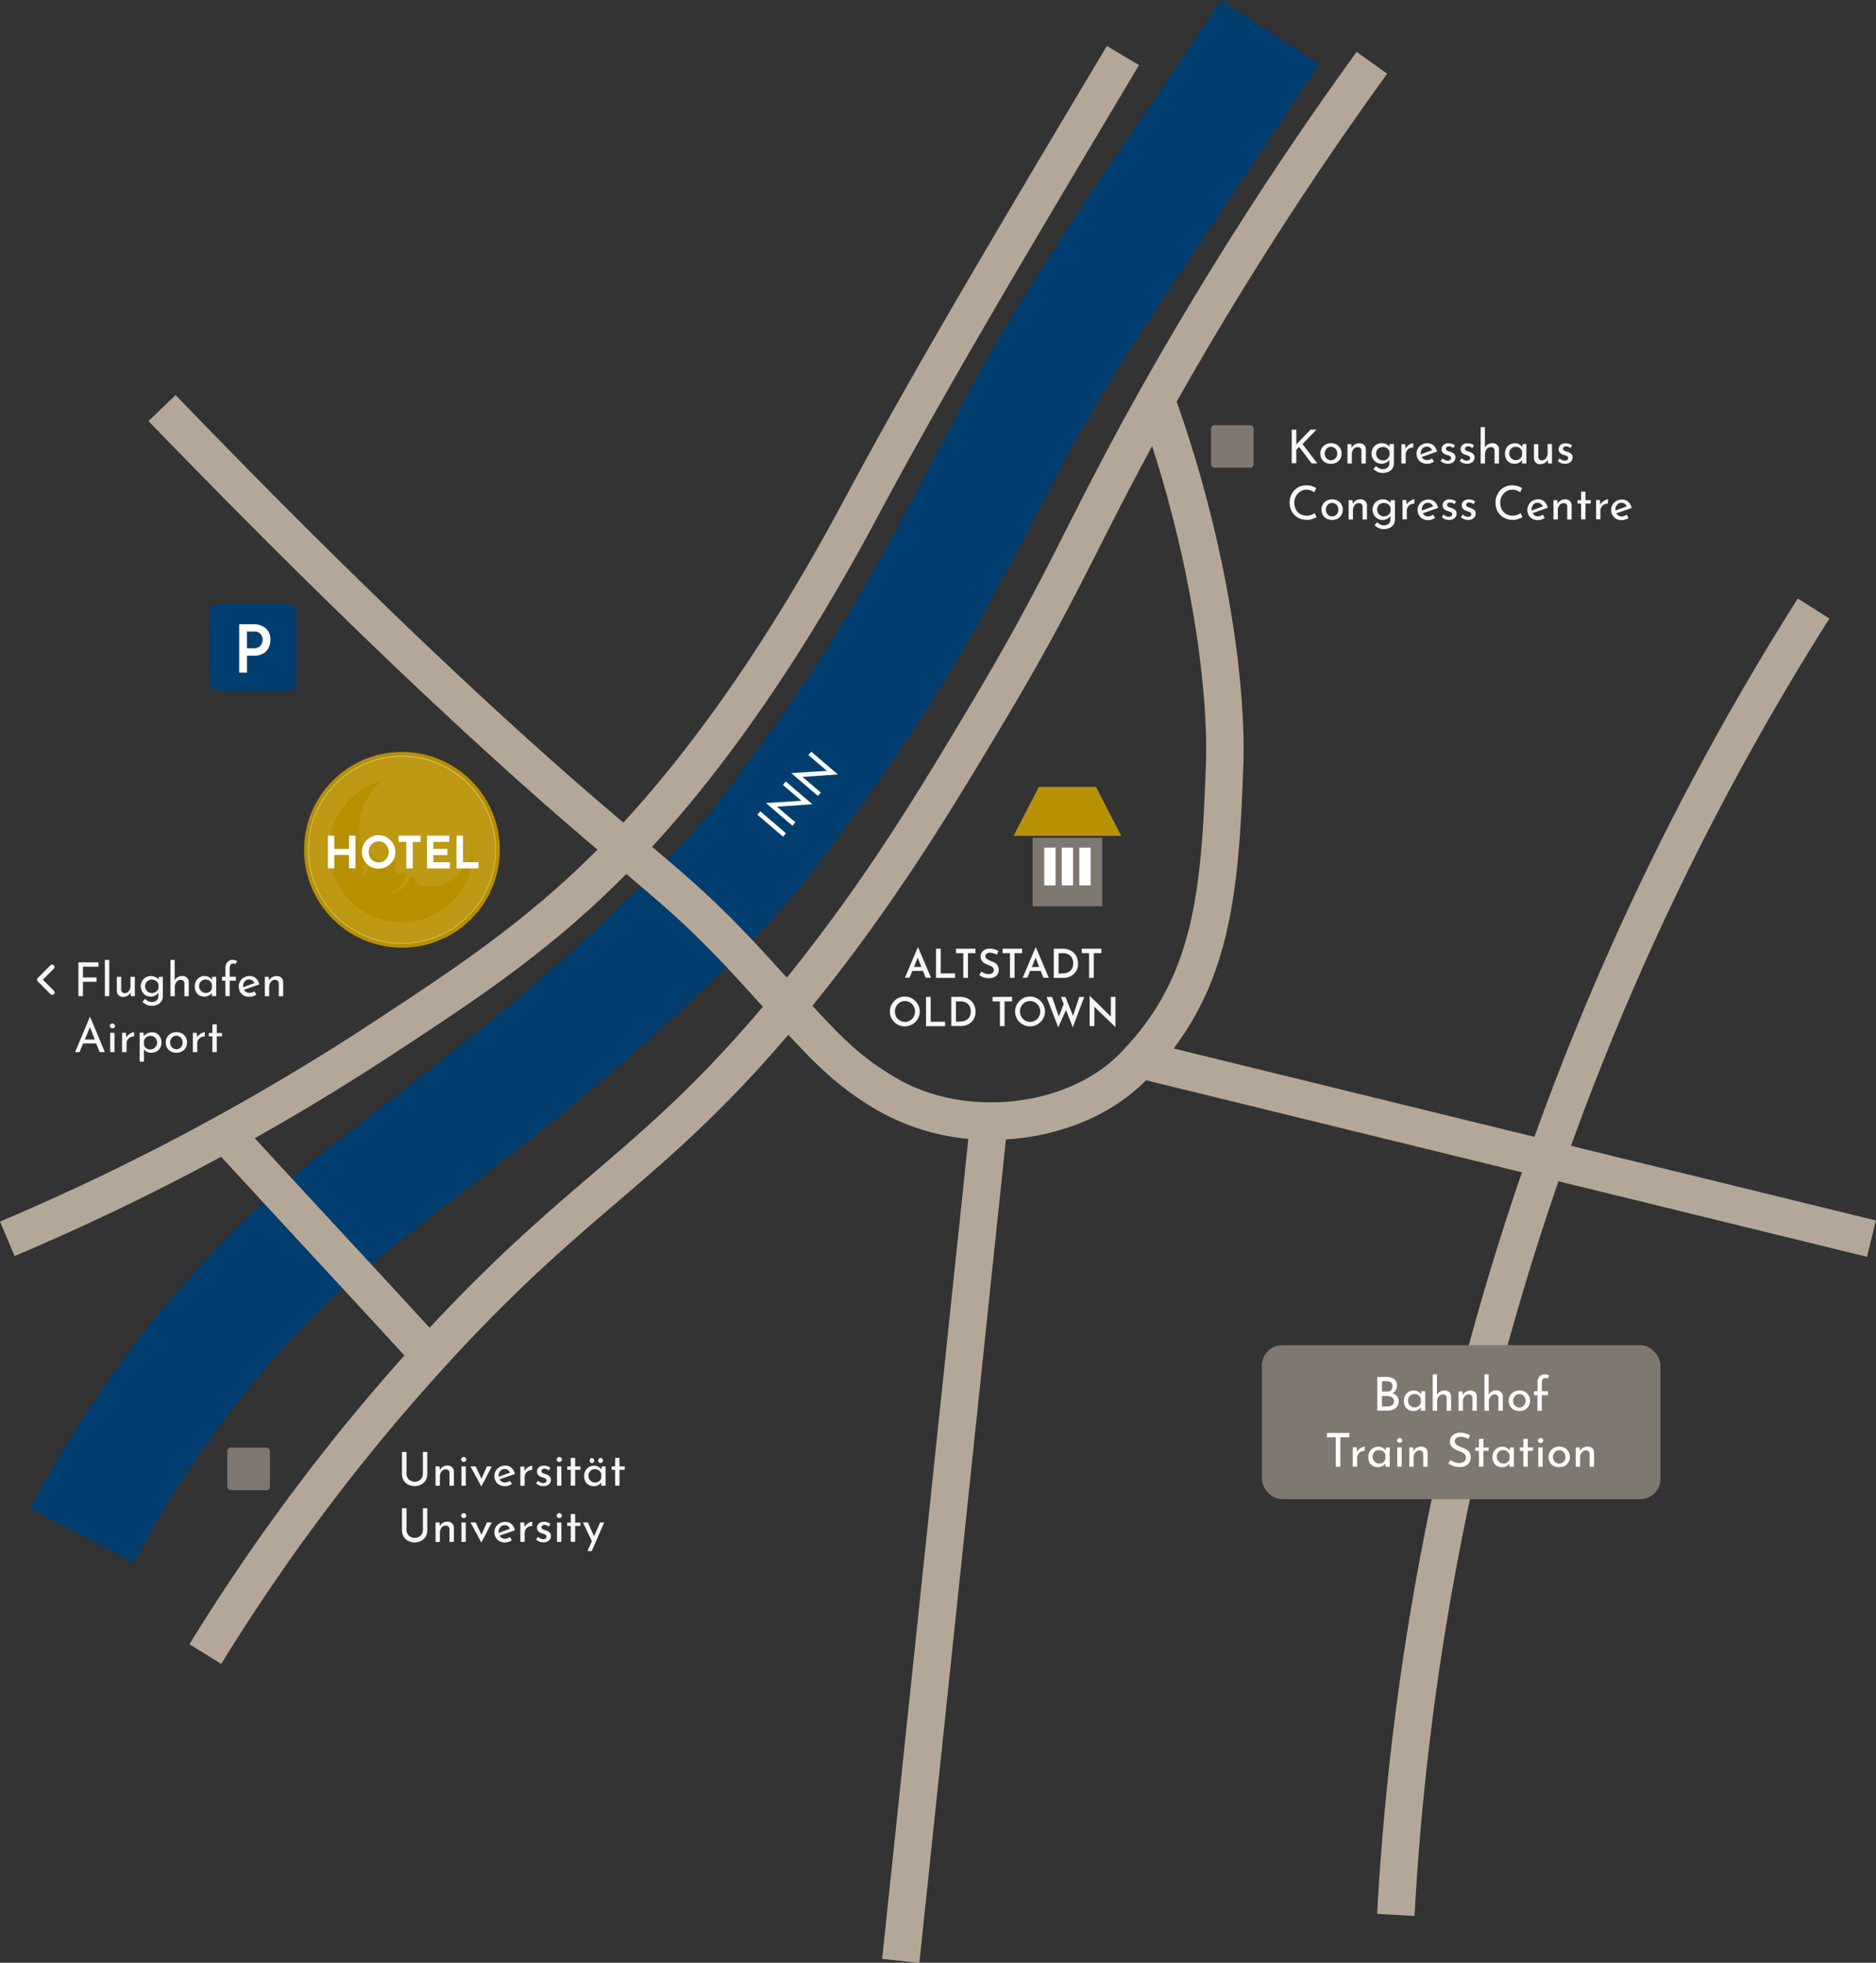 <svg xmlns="http://www.w3.org/2000/svg" viewBox="0 0 554.5 580.16"><rect x="0" y="0" width="554.5" height="580.16" fill="#333333" stroke="none"/><g id="Ebene_2" data-name="Ebene 2"><g id="Ebene_1-2" data-name="Ebene 1"><path fill="#f6f6f6" d="M15.44,294.07a.67.67,0,0,1-.5-.21l-3.79-3.78a.72.72,0,0,1,0-1l3.79-3.78a.7.7,0,0,1,1,.07.74.74,0,0,1,0,.93l-3.28,3.28,3.28,3.28a.72.72,0,0,1,0,1,.7.7,0,0,1-.49.2Z"/><circle fill="#b79000" cx="118.81" cy="251.19" r="28.93"/><path fill="#fff" opacity="0.4" isolation="isolate" d="M118.81,279a27.8,27.8,0,1,1,27.8-27.8h0A27.82,27.82,0,0,1,118.81,279Zm0-55.35a27.55,27.55,0,1,0,27.55,27.55h0a27.59,27.59,0,0,0-27.55-27.55Z"/><g opacity="0.08"><path fill="#fff" d="M107.77,255.35c-.64.88-.83,6,.23,3.1,1.14-3.17,1.73-2.77,1.73-2.77C108.94,254.54,108.12,254.87,107.77,255.35Z"/><path fill="#fff" d="M97,234a27.7,27.7,0,1,0,38.89-4.76h0A27.7,27.7,0,0,0,97,234h0Zm13,18.41c.81.52.87,1.22,1.13,1.5.86.17,3.64.43,5.09.59s.3,2.63.3,2.63,1,1.75,2.14.9a.84.84,0,0,1,1,.07c.34.27.26.68.1,1.12-.86,2.05-1.61,2.88-4.08,4.71,0,0,3.16.14,5.17-3.85.28-.56.5-.8.73-.84a1,1,0,0,1,.94.6,3.45,3.45,0,0,1,.26.9.79.79,0,0,0,.51.54c6.61,2,10.24-.15,14.83-6a17.26,17.26,0,0,0,1.86-2.93v.05c0,.36-.07.74-.1,1.12a21.34,21.34,0,1,1-26.82-22.86,17.91,17.91,0,0,0-2.82,2.82c-5.14,6.58-5.71,15.47-.24,19Z"/></g><path fill="#fff" d="M105.05,256.66h-1.91v-3.94H98.81v3.94H96.9V247h1.91v3.91h4.33V247h1.91Z"/><path fill="#fff" d="M107.63,249.36a5,5,0,0,1,1.8-1.82,4.86,4.86,0,0,1,4.94,0,5.17,5.17,0,0,1,1.81,1.82,4.83,4.83,0,0,1,0,4.95,5.12,5.12,0,0,1-1.81,1.8,4.94,4.94,0,0,1-6.75-6.75Zm1.71,4a3,3,0,0,0,1.09,1.13,2.85,2.85,0,0,0,1.54.41,2.67,2.67,0,0,0,1.48-.41,2.93,2.93,0,0,0,1.06-1.12,3.36,3.36,0,0,0,0-3.14,3.05,3.05,0,0,0-1.07-1.13,3,3,0,0,0-3,0,3.05,3.05,0,0,0-1.07,1.13,3.23,3.23,0,0,0-.4,1.58,3.12,3.12,0,0,0,.41,1.55Z"/><path fill="#fff" d="M124.32,247v1.84H122v7.85h-1.91v-7.85h-2.26V247Z"/><path fill="#fff" d="M132.78,247v1.84h-4.7v2.07h4.16v1.84h-4.16v2.1H133v1.85h-6.8V247Z"/><path fill="#fff" d="M136.85,247v7.85h4.56v1.85h-6.47V247Z"/><path fill="#003e6f" d="M39.63,461.91,8.93,446a333.13,333.13,0,0,1,51.2-73c16.15-17.44,25.38-24.63,52.78-46,6.46-5,14-10.9,22.94-17.92,44.49-35,71.72-65.81,75.24-70.44C245.81,193,257.53,171.2,283,122c21.77-42.06,54.06-85.6,77.83-122l28.94,18.92c-40.43,61.84-60.46,88.77-76.07,118.93-25.8,49.85-38.73,73.9-75.11,121.72-5.09,6.69-33.8,39.29-81.4,76.69-9,7.07-16.56,13-23.06,18C107,375.4,99.74,381.08,85.51,396.46A298.29,298.29,0,0,0,39.63,461.91Z"/><path fill="#b5a797" d="M4.31,371.26,0,361.07A690.94,690.94,0,0,0,109,303c26.63-17.45,49.62-32.52,73.23-57.69,23.25-24.78,45.78-57.44,67-97.06C267.48,114.15,288,79.15,327.17,13.58l9.5,5.67C297.61,84.66,277.13,119.57,259,153.48c-21.64,40.48-44.74,73.92-68.65,99.41-24.51,26.14-48,41.54-75.23,59.37A702,702,0,0,1,4.31,371.26Z"/><path fill="#b5a797" d="M65.39,491.83,56,486a598.08,598.08,0,0,1,68.44-90.78c20.73-22.55,36.11-35.73,51-48.48,17.3-14.82,33.64-28.82,55.85-56.18,24.38-30,40.42-56.88,55.93-82.86,13.22-22.14,20.43-36.34,28.05-51.38,6-11.86,12.22-24.12,21.84-41.28A1034.47,1034.47,0,0,1,401,15.32l9,6.48a1023.73,1023.73,0,0,0-63.19,98.68c-9.5,17-15.66,29.11-21.62,40.87-7.72,15.21-15,29.59-28.42,52.05-15,25.09-32,53.52-56.84,84.16C217,325.7,200.3,340,182.61,355.17c-14.63,12.54-29.76,25.5-50,47.57A587.16,587.16,0,0,0,65.39,491.83Z"/><path fill="#b5a797" d="M293,336.92a66.71,66.71,0,0,1-33.81-8.82c-13-7.68-19.56-14.93-32.66-29.39-2.74-3-5.79-6.39-9.28-10.17-12.92-14-20.72-20.6-33.63-31.47-6.5-5.48-14.6-12.3-25.2-21.66-33-29.19-71.58-66.51-114.52-110.94l8-7.69C94.56,161,132.88,198.12,165.7,227.12c10.5,9.27,18.55,16,25,21.48,12.79,10.77,21.24,17.89,34.64,32.45,3.5,3.81,6.58,7.19,9.33,10.23,13.13,14.48,18.57,20.47,30.1,27.29,20.23,12,50.48,8.77,66.06-7,21.9-22.13,24.29-47.22,25.61-85.92.73-21-4-61-19.57-104.6l10.42-3.74c16.13,45,21,86.7,20.21,108.72-1.38,40.18-4.13,68.39-28.81,93.33C327.33,330.86,310.18,336.92,293,336.92Z"/><path fill="#b5a797" d="M121.12,402.37c-9-9.84-19.09-20.73-28.82-31.26s-19.9-21.51-29-31.41l8.16-7.47c9,9.88,19.15,20.81,28.92,31.38s19.82,21.43,28.85,31.3Z"/><rect fill="#b5a797" x="156.01" y="451.64" width="246.17" height="11.06" transform="translate(-204.73 686.97) rotate(-84)"/><path fill="#b5a797" d="M418.1,566.32l-11.05-.61a808.63,808.63,0,0,1,124.33-388.8l9.35,5.92A797.39,797.39,0,0,0,418.1,566.32Z"/><rect fill="#b5a797" x="439.98" y="228.94" width="11.06" height="221.7" transform="translate(9.48 691.66) rotate(-76.24)"/><path fill="#f6f6f6" d="M272.81,287h-3.15l-.83,2h-1.36l3.82-9h.08l3.82,9H273.6Zm-.47-1.19-1.08-2.72-1.11,2.72Z"/><path fill="#f6f6f6" d="M278.05,280.42v7.3h4.25v1.33h-5.64v-8.63Z"/><path fill="#f6f6f6" d="M288.34,280.42v1.33h-2.23v7.3h-1.38v-7.3h-2.17v-1.33Z"/><path fill="#f6f6f6" d="M292.64,281.6a1.65,1.65,0,0,0-1,.28.9.9,0,0,0-.37.78,1,1,0,0,0,.46.82,6.36,6.36,0,0,0,1.31.64,5.28,5.28,0,0,1,1.1.52,2.27,2.27,0,0,1,.75.79,2.6,2.6,0,0,1,0,2.5,2.46,2.46,0,0,1-1,.89,3.42,3.42,0,0,1-1.54.33,5.05,5.05,0,0,1-1.54-.24,4.73,4.73,0,0,1-1.35-.67l.61-1.08a4.15,4.15,0,0,0,1,.55,3.23,3.23,0,0,0,1.11.22,1.94,1.94,0,0,0,1.1-.3,1.11,1.11,0,0,0,.07-1.76,3.85,3.85,0,0,0-1.11-.6,9.44,9.44,0,0,1-1.22-.54,2.59,2.59,0,0,1-.83-.75,2,2,0,0,1-.35-1.2,2.16,2.16,0,0,1,.72-1.7,2.88,2.88,0,0,1,1.89-.69,5.12,5.12,0,0,1,1.5.2,5,5,0,0,1,1.2.55l-.52,1.05A4.47,4.47,0,0,0,292.64,281.6Z"/><path fill="#f6f6f6" d="M302.11,280.42v1.33h-2.23v7.3h-1.37v-7.3h-2.17v-1.33Z"/><path fill="#f6f6f6" d="M307.62,287h-3.14l-.83,2h-1.37l3.82-9h.08l3.82,9h-1.59Zm-.46-1.19-1.08-2.72L305,285.84Z"/><path fill="#f6f6f6" d="M311.47,280.42h2.46a5.23,5.23,0,0,1,2.68.64,3.91,3.91,0,0,1,1.55,1.65,5,5,0,0,1,.49,2.15,4.19,4.19,0,0,1-.59,2.21,4.11,4.11,0,0,1-1.57,1.47,4.6,4.6,0,0,1-2.15.51h-2.87Zm2.62,7.3a3.67,3.67,0,0,0,1.63-.34,2.52,2.52,0,0,0,1.1-1,3.51,3.51,0,0,0,0-3.3,2.72,2.72,0,0,0-1.1-1,3.17,3.17,0,0,0-1.38-.32h-1.45v6Z"/><path fill="#f6f6f6" d="M325.52,280.42v1.33h-2.23v7.3h-1.37v-7.3h-2.17v-1.33Z"/><path fill="#f6f6f6" d="M263.63,296.78a4.52,4.52,0,0,1,1.6-1.62,4.35,4.35,0,0,1,4.41,0,4.6,4.6,0,0,1,1.62,1.63,4.31,4.31,0,0,1,0,4.4,4.52,4.52,0,0,1-1.62,1.6,4.42,4.42,0,0,1-4.42,0,4.36,4.36,0,0,1-1.6-1.59,4.42,4.42,0,0,1,0-4.42Zm1.23,3.74a3,3,0,0,0,1.1,1.12,2.93,2.93,0,0,0,1.53.41,2.81,2.81,0,0,0,1.49-.41,2.92,2.92,0,0,0,1.07-1.11,3.22,3.22,0,0,0,0-3.1A3.11,3.11,0,0,0,269,296.3a3,3,0,0,0-3,0,3,3,0,0,0-1.08,1.13,3.11,3.11,0,0,0-.4,1.55,3,3,0,0,0,.4,1.54Z"/><path fill="#f6f6f6" d="M275.09,294.65V302h4.26v1.33h-5.64v-8.63Z"/><path fill="#f6f6f6" d="M281.18,294.65h2.45a5.24,5.24,0,0,1,2.69.64,4,4,0,0,1,1.55,1.65,5,5,0,0,1,.48,2.15,4.12,4.12,0,0,1-.59,2.21,4,4,0,0,1-1.57,1.47,4.57,4.57,0,0,1-2.15.51h-2.86Zm2.62,7.3a3.67,3.67,0,0,0,1.63-.34,2.58,2.58,0,0,0,1.1-1,3.51,3.51,0,0,0,0-3.3,2.59,2.59,0,0,0-1.1-1A3.14,3.14,0,0,0,284,296h-1.45v6Z"/><path fill="#f6f6f6" d="M299.15,294.65V296h-2.23v7.3h-1.37V296h-2.17v-1.33Z"/><path fill="#f6f6f6" d="M300.64,296.78a4.54,4.54,0,0,1,1.61-1.62,4.33,4.33,0,0,1,4.4,0,4.6,4.6,0,0,1,1.62,1.63,4.31,4.31,0,0,1,0,4.4,4.52,4.52,0,0,1-1.62,1.6,4.4,4.4,0,0,1-4.41,0,4.31,4.31,0,0,1-1.61-1.59,4.42,4.42,0,0,1,0-4.42Zm1.23,3.74a3.11,3.11,0,0,0,1.1,1.12,2.93,2.93,0,0,0,1.53.41,2.81,2.81,0,0,0,1.49-.41,2.92,2.92,0,0,0,1.07-1.11,3.14,3.14,0,0,0-1.1-4.23,3,3,0,0,0-3,0,3,3,0,0,0-1.08,1.13,3.22,3.22,0,0,0-.4,1.55,3.09,3.09,0,0,0,.41,1.54Z"/><path fill="#f6f6f6" d="M317.08,303.66l-2-5.14-2.29,5.17-3.45-9h1.62l2,5.76,1.44-3.67-.83-2.09h1.36l2.22,5.6,1.85-5.6h1.48Z"/><path fill="#f6f6f6" d="M329.7,294.65v8.94h0l-6.23-6,0,5.72h-1.4v-8.92h.07l6.2,6.1,0-5.81Z"/><path fill="#f6f6f6" d="M29.11,284.45v1.29H24.52v3.18h4v1.29h-4v4.24H23.18v-10Z"/><path fill="#f6f6f6" d="M32.29,283.73v10.72H31V283.73Z"/><path fill="#f6f6f6" d="M39.86,288.72v5.73H38.69l-.08-1.09a2.35,2.35,0,0,1-.9.95,2.58,2.58,0,0,1-1.35.36,1.78,1.78,0,0,1-1.3-.48,1.7,1.7,0,0,1-.53-1.23v-4.24h1.29v3.78a1.22,1.22,0,0,0,.28.77,1.07,1.07,0,0,0,.77.3,1.47,1.47,0,0,0,.86-.28,2,2,0,0,0,.61-.79,2.44,2.44,0,0,0,.23-1.1v-2.67Z"/><path fill="#f6f6f6" d="M48.14,288.72v5.77a2.58,2.58,0,0,1-.4,1.43,2.82,2.82,0,0,1-1.14,1,3.87,3.87,0,0,1-1.74.38,3.71,3.71,0,0,1-1.5-.29,5.12,5.12,0,0,1-1.26-.86l.76-.89a3.7,3.7,0,0,0,.94.68,2.32,2.32,0,0,0,1,.22,2.11,2.11,0,0,0,1.47-.45,1.59,1.59,0,0,0,.53-1.23l0-1.08a2.29,2.29,0,0,1-.94.86,2.91,2.91,0,0,1-1.42.33,2.85,2.85,0,0,1-1.45-.4A3.08,3.08,0,0,1,42,293.1,3.21,3.21,0,0,1,42,290a2.91,2.91,0,0,1,1.1-1.1,3,3,0,0,1,1.48-.4,3.27,3.27,0,0,1,1.35.29,2.2,2.2,0,0,1,.93.75l.1-.8Zm-2,4.4a1.78,1.78,0,0,0,.7-1.05v-1.13a1.84,1.84,0,0,0-.73-1,2.11,2.11,0,0,0-1.24-.38,1.89,1.89,0,0,0-1.41.55,1.87,1.87,0,0,0-.57,1.41,2,2,0,0,0,1,1.74,2,2,0,0,0,1,.27,2.07,2.07,0,0,0,1.27-.41Z"/><path fill="#f6f6f6" d="M55.26,289a1.64,1.64,0,0,1,.54,1.24v4.23H54.5v-3.79a1.13,1.13,0,0,0-.29-.76,1.08,1.08,0,0,0-.79-.29,1.55,1.55,0,0,0-.9.28,1.8,1.8,0,0,0-.62.77,2.51,2.51,0,0,0-.23,1.11v2.68H50.38V283.73h1.26v6a2.37,2.37,0,0,1,.92-.91,2.65,2.65,0,0,1,1.38-.35A1.94,1.94,0,0,1,55.26,289Z"/><path fill="#f6f6f6" d="M63.91,288.72v5.73H62.62v-.94a2.91,2.91,0,0,1-.89.74,2.51,2.51,0,0,1-1.31.34,3,3,0,0,1-1.47-.36,2.55,2.55,0,0,1-1-1,3.63,3.63,0,0,1,0-3.26A2.78,2.78,0,0,1,59,288.87a2.88,2.88,0,0,1,1.49-.38,2.47,2.47,0,0,1,1.27.32,2.56,2.56,0,0,1,.87.83l.1-.92ZM62,293.12a1.77,1.77,0,0,0,.64-1.07v-1.13a1.79,1.79,0,0,0-.69-1,2,2,0,0,0-1.2-.38,1.88,1.88,0,0,0-.95.25,1.79,1.79,0,0,0-.69.7,2.11,2.11,0,0,0-.26,1,2,2,0,0,0,1,1.74,1.84,1.84,0,0,0,1,.27,2,2,0,0,0,1.21-.39Z"/><path fill="#f6f6f6" d="M66.62,289.87h-1v-1.16h1V286.3a2.92,2.92,0,0,1,.57-1.91,2.06,2.06,0,0,1,1.66-.66,2.37,2.37,0,0,1,.65.09,2,2,0,0,1,.61.26l-.56.94a.7.7,0,0,0-.58-.22.94.94,0,0,0-.8.35,2,2,0,0,0-.27,1.17v2.39h1.84v1.16H67.9v4.58H66.62Z"/><path fill="#f6f6f6" d="M75.16,293l.6,1a4.32,4.32,0,0,1-1,.48,3.48,3.48,0,0,1-2.7-.23,2.72,2.72,0,0,1-1.1-1.08,3.18,3.18,0,0,1-.39-1.57A2.91,2.91,0,0,1,71,290a3,3,0,0,1,1.15-1.1,3.31,3.31,0,0,1,1.6-.41,2.78,2.78,0,0,1,1.88.66,3.32,3.32,0,0,1,1,1.83l-4.53,1.59a1.8,1.8,0,0,0,.67.67,1.88,1.88,0,0,0,1,.24A2.24,2.24,0,0,0,75.16,293Zm-2.79-2.91a2,2,0,0,0-.51,1.41c0,.1,0,.21,0,.32l3.33-1.24a2,2,0,0,0-.58-.76,1.55,1.55,0,0,0-1-.29,1.7,1.7,0,0,0-1.3.56Z"/><path fill="#f6f6f6" d="M83.16,289a1.67,1.67,0,0,1,.54,1.24v4.23H82.4v-3.79a1.23,1.23,0,0,0-.29-.76,1.11,1.11,0,0,0-.79-.29,1.54,1.54,0,0,0-1.26.61,2.35,2.35,0,0,0-.5,1.55v2.68H78.27v-5.73h1.16l.08,1.11a2.29,2.29,0,0,1,.92-1,2.72,2.72,0,0,1,1.4-.35A1.92,1.92,0,0,1,83.16,289Z"/><path fill="#f6f6f6" d="M28.42,308.42H24.58L23.51,311H22.18l4.37-10.41h.09L31,311H29.46ZM28,307.26l-1.42-3.66-1.48,3.66Z"/><path fill="#f6f6f6" d="M32.69,302.75a.78.78,0,0,1,.54-.21.74.74,0,0,1,.53.21.68.68,0,0,1,.06,1l-.06,0a.74.74,0,0,1-.53.21.78.78,0,0,1-.54-.21.68.68,0,0,1-.07-.95Zm1.15,2.57V311H32.56v-5.72Z"/><path fill="#f6f6f6" d="M38,305.85a3.11,3.11,0,0,1,.86-.56,2.41,2.41,0,0,1,.8-.2l-.06,1.28a2.07,2.07,0,0,0-1.12.25,2,2,0,0,0-.79.77,2,2,0,0,0-.28,1v2.62H36.08v-5.73h1.15l.1,1.36A2.44,2.44,0,0,1,38,305.85Z"/><path fill="#f6f6f6" d="M46.36,305.47a2.82,2.82,0,0,1,1,1.09,3.34,3.34,0,0,1,.37,1.61,3,3,0,0,1-.4,1.58,2.74,2.74,0,0,1-1.1,1.06,3.23,3.23,0,0,1-1.58.38,2.73,2.73,0,0,1-1.19-.27,2.5,2.5,0,0,1-.91-.73v3.61H41.28v-8.57H42.4l.11,1a3.62,3.62,0,0,1,1.06-.8,2.94,2.94,0,0,1,1.34-.29A2.85,2.85,0,0,1,46.36,305.47Zm-.94,4.42a1.94,1.94,0,0,0,.74-.71,1.84,1.84,0,0,0,.28-1,2,2,0,0,0-.26-1,1.8,1.8,0,0,0-.7-.72,1.84,1.84,0,0,0-1-.26,2,2,0,0,0-1.25.4,1.91,1.91,0,0,0-.68,1.1v1a1.69,1.69,0,0,0,.62,1.09,1.89,1.89,0,0,0,1.23.42,2,2,0,0,0,1-.26Z"/><path fill="#f6f6f6" d="M49.39,306.58a2.94,2.94,0,0,1,1.14-1.1,3.52,3.52,0,0,1,3.26,0,2.93,2.93,0,0,1,1.11,1.1,3.07,3.07,0,0,1,.39,1.54,3.12,3.12,0,0,1-.39,1.56,2.82,2.82,0,0,1-1.12,1.1,3.35,3.35,0,0,1-1.64.4,3.39,3.39,0,0,1-1.62-.38,2.84,2.84,0,0,1-1.13-1.07,3.3,3.3,0,0,1,0-3.15Zm1.14,2.56a1.9,1.9,0,0,0,.66.72,1.83,1.83,0,0,0,2.26-.3,2.06,2.06,0,0,0,.53-1.42,2,2,0,0,0-.53-1.41,1.8,1.8,0,0,0-2.27-.31,1.9,1.9,0,0,0-.65.73,2.12,2.12,0,0,0,0,2Z"/><path fill="#f6f6f6" d="M58.89,305.85a3.32,3.32,0,0,1,.87-.56,2.41,2.41,0,0,1,.8-.2l-.06,1.28a2.07,2.07,0,0,0-1.12.25,2,2,0,0,0-.79.77,2,2,0,0,0-.29,1v2.62H57v-5.73h1.15l.1,1.36A2.41,2.41,0,0,1,58.89,305.85Z"/><path fill="#f6f6f6" d="M64.07,302.8v2.53h1.56v1H64.07V311h-1.3v-4.68H61.72v-1h1.05V302.8Z"/><path fill="#f6f6f6" d="M120.47,436.82a2.34,2.34,0,0,0,.87.84,2.4,2.4,0,0,0,1.21.32,2.74,2.74,0,0,0,1.25-.3,2.32,2.32,0,0,0,.88-.85,2.29,2.29,0,0,0,.31-1.2v-6.46h1.32v6.5a3.57,3.57,0,0,1-.5,1.89,3.46,3.46,0,0,1-1.36,1.27,4.24,4.24,0,0,1-3.8,0,3.3,3.3,0,0,1-1.35-1.27,3.65,3.65,0,0,1-.49-1.89v-6.5h1.35v6.46A2.25,2.25,0,0,0,120.47,436.82Z"/><path fill="#f6f6f6" d="M133.62,433.69a1.64,1.64,0,0,1,.54,1.24v4.23h-1.3v-3.79a1.13,1.13,0,0,0-.29-.76,1.09,1.09,0,0,0-.79-.29,1.56,1.56,0,0,0-1.26.61,2.4,2.4,0,0,0-.5,1.55v2.68h-1.28v-5.73h1.17l.08,1.11a2.25,2.25,0,0,1,.91-1,2.86,2.86,0,0,1,1.4-.36A1.92,1.92,0,0,1,133.62,433.69Z"/><path fill="#f6f6f6" d="M136.53,430.87a.76.76,0,0,1,.54-.21.77.77,0,0,1,.53.21.69.69,0,0,1,.05,1l-.05.05a.82.82,0,0,1-.53.21.81.81,0,0,1-.54-.21.67.67,0,0,1-.08-.95Zm1.14,2.57v5.72h-1.28v-5.72Z"/><path fill="#f6f6f6" d="M145.36,433.44l-3.05,5.89h-.07l-3.18-5.89h1.53l1.73,3.65,1.6-3.65Z"/><path fill="#f6f6f6" d="M150.69,437.7l.6.95a3.78,3.78,0,0,1-1,.48,3.27,3.27,0,0,1-1,.17,3.34,3.34,0,0,1-1.67-.39,2.75,2.75,0,0,1-1.1-1.09,3.14,3.14,0,0,1-.39-1.56,3,3,0,0,1,.42-1.54,3,3,0,0,1,1.16-1.11,3.31,3.31,0,0,1,1.6-.41,2.79,2.79,0,0,1,1.88.66,3.4,3.4,0,0,1,1,1.83l-4.54,1.59a1.8,1.8,0,0,0,.67.67,1.83,1.83,0,0,0,1,.24A2.36,2.36,0,0,0,150.69,437.7Zm-2.8-2.92a2,2,0,0,0-.51,1.41c0,.11,0,.21,0,.32l3.34-1.23a1.91,1.91,0,0,0-.59-.76,1.53,1.53,0,0,0-.95-.29,1.7,1.7,0,0,0-1.3.55Z"/><path fill="#f6f6f6" d="M155.67,434a3.29,3.29,0,0,1,.87-.55,2.7,2.7,0,0,1,.8-.21l-.06,1.29a2.13,2.13,0,0,0-1.13.25,2.07,2.07,0,0,0-1.07,1.81v2.61H153.8v-5.72h1.14l.1,1.35A2.81,2.81,0,0,1,155.67,434Z"/><path fill="#f6f6f6" d="M159.41,439.07a2.38,2.38,0,0,1-.94-.65l.56-.75a2.61,2.61,0,0,0,.72.51,1.66,1.66,0,0,0,.75.18,1.39,1.39,0,0,0,.75-.18.59.59,0,0,0,.29-.55.65.65,0,0,0-.18-.47,1,1,0,0,0-.4-.26l-.77-.25c-1-.32-1.47-.87-1.47-1.67a1.66,1.66,0,0,1,.53-1.24,2.09,2.09,0,0,1,1.49-.51,4,4,0,0,1,1.08.15,2.68,2.68,0,0,1,.87.49l-.51.79a1.51,1.51,0,0,0-.56-.38,2.06,2.06,0,0,0-.64-.15,1.14,1.14,0,0,0-.67.19.61.61,0,0,0-.18.84l.08.1a1.07,1.07,0,0,0,.38.24l.75.26a2.83,2.83,0,0,1,1.1.61,1.33,1.33,0,0,1,.4,1,1.81,1.81,0,0,1-.58,1.37,2.35,2.35,0,0,1-1.65.54A3.27,3.27,0,0,1,159.41,439.07Z"/><path fill="#f6f6f6" d="M164.78,430.87a.78.78,0,0,1,.54-.21.76.76,0,0,1,.53.21.69.69,0,0,1,.05,1l-.05.05a.79.79,0,0,1-1.07,0,.67.67,0,0,1-.07-.95Zm1.15,2.57v5.72h-1.29v-5.72Z"/><path fill="#f6f6f6" d="M170,430.92v2.53h1.57v1H170v4.69h-1.3v-4.69h-1.05v-1h1.05v-2.53Z"/><path fill="#f6f6f6" d="M179,433.44v5.72h-1.28v-.94a2.86,2.86,0,0,1-.89.74,2.51,2.51,0,0,1-1.31.34,3,3,0,0,1-1.48-.35,2.55,2.55,0,0,1-1-1,3.61,3.61,0,0,1,0-3.25,2.71,2.71,0,0,1,1.07-1.08,2.84,2.84,0,0,1,1.48-.38,2.31,2.31,0,0,1,1.28.32,2.62,2.62,0,0,1,.87.82l.1-.91Zm-1.93,4.4a1.74,1.74,0,0,0,.65-1.07v-1.13a1.8,1.8,0,0,0-.7-1,2,2,0,0,0-1.2-.38,1.84,1.84,0,0,0-.94.25,1.79,1.79,0,0,0-.69.7,1.91,1.91,0,0,0-.26,1,2,2,0,0,0,1,1.74,2,2,0,0,0,2.18-.13Zm-2.64-6.66A.69.69,0,0,1,175,431a.74.74,0,0,1,0,1.47.69.69,0,0,1-.51-.21.72.72,0,0,1,0-1Zm2.58,0a.72.72,0,0,1,.51-.22.75.75,0,0,1,.72.73.75.75,0,0,1-.72.74.71.71,0,0,1-.51-.21.73.73,0,0,1,0-1Z"/><path fill="#f6f6f6" d="M183.11,430.92v2.53h1.56v1h-1.56v4.69h-1.3v-4.69h-1.05v-1h1.05v-2.53Z"/><path fill="#f6f6f6" d="M120.47,453.41a2.38,2.38,0,0,0,2.08,1.16,2.62,2.62,0,0,0,1.25-.3,2.24,2.24,0,0,0,1.19-2v-6.46h1.32v6.5a3.59,3.59,0,0,1-.5,1.89,3.46,3.46,0,0,1-1.36,1.27,4.24,4.24,0,0,1-3.8,0,3.37,3.37,0,0,1-1.35-1.27,3.7,3.7,0,0,1-.49-1.89v-6.5h1.35v6.46A2.22,2.22,0,0,0,120.47,453.41Z"/><path fill="#f6f6f6" d="M133.62,450.29a1.6,1.6,0,0,1,.54,1.23v4.24h-1.3V452a1.13,1.13,0,0,0-.29-.76,1.05,1.05,0,0,0-.79-.29,1.55,1.55,0,0,0-1.26.6,2.4,2.4,0,0,0-.5,1.55v2.69h-1.28V450h1.17l.08,1.11a2.33,2.33,0,0,1,.91-1,2.75,2.75,0,0,1,1.4-.35A1.88,1.88,0,0,1,133.62,450.29Z"/><path fill="#f6f6f6" d="M136.53,447.46a.81.81,0,0,1,.54-.21.82.82,0,0,1,.53.21.69.69,0,0,1,.05,1l-.05.06a.76.76,0,0,1-.53.2.8.8,0,0,1-.54-.2.67.67,0,0,1-.08-.95Zm1.14,2.57v5.73h-1.28V450Z"/><path fill="#f6f6f6" d="M145.36,450l-3.05,5.9h-.07l-3.18-5.9h1.53l1.73,3.65,1.6-3.65Z"/><path fill="#f6f6f6" d="M150.69,454.29l.6,1a4.08,4.08,0,0,1-1,.47,3.28,3.28,0,0,1-1,.18,3.46,3.46,0,0,1-1.67-.4,2.72,2.72,0,0,1-1.1-1.08,3.17,3.17,0,0,1-.39-1.56,3,3,0,0,1,.42-1.55,3.07,3.07,0,0,1,1.16-1.1,3.31,3.31,0,0,1,1.6-.41,2.74,2.74,0,0,1,1.88.66,3.33,3.33,0,0,1,1,1.83l-4.54,1.59a1.8,1.8,0,0,0,.67.67,1.93,1.93,0,0,0,1,.24A2.3,2.3,0,0,0,150.69,454.29Zm-2.8-2.91a2,2,0,0,0-.51,1.41c0,.1,0,.21,0,.31l3.34-1.23a1.91,1.91,0,0,0-.59-.76,1.53,1.53,0,0,0-.95-.29,1.71,1.71,0,0,0-1.3.56Z"/><path fill="#f6f6f6" d="M155.67,450.56a3.05,3.05,0,0,1,.87-.55,2.21,2.21,0,0,1,.8-.21l-.06,1.29a2.12,2.12,0,0,0-1.13.24,2.08,2.08,0,0,0-1.07,1.82v2.61H153.8V450h1.14l.1,1.36A2.57,2.57,0,0,1,155.67,450.56Z"/><path fill="#f6f6f6" d="M159.41,455.66a2.19,2.19,0,0,1-.94-.65l.56-.74a2.61,2.61,0,0,0,.72.51,1.8,1.8,0,0,0,.75.18,1.39,1.39,0,0,0,.75-.18.6.6,0,0,0,.29-.56.65.65,0,0,0-.18-.47,1.2,1.2,0,0,0-.4-.26l-.77-.25c-1-.31-1.47-.87-1.47-1.67a1.63,1.63,0,0,1,.53-1.23,2,2,0,0,1,1.49-.51,3.32,3.32,0,0,1,1.08.15,2.65,2.65,0,0,1,.87.48l-.51.79a1.61,1.61,0,0,0-.56-.37,2.08,2.08,0,0,0-.64-.16,1.21,1.21,0,0,0-.67.19.61.61,0,0,0-.18.84.39.39,0,0,0,.08.1,1.19,1.19,0,0,0,.38.25l.75.26a2.71,2.71,0,0,1,1.1.61,1.3,1.3,0,0,1,.4,1,1.81,1.81,0,0,1-.58,1.37,2.31,2.31,0,0,1-1.65.54A3.27,3.27,0,0,1,159.41,455.66Z"/><path fill="#f6f6f6" d="M164.78,447.46a.83.83,0,0,1,.54-.21.8.8,0,0,1,.53.21.69.69,0,0,1,.05,1l-.05.06a.82.82,0,0,1-1.07,0,.67.67,0,0,1-.07-.95Zm1.15,2.57v5.73h-1.29V450Z"/><path fill="#f6f6f6" d="M170,447.52v2.53h1.57v1H170v4.69h-1.3v-4.69h-1.05v-1h1.05v-2.53Z"/><path fill="#f6f6f6" d="M178.59,450l-3.69,8.48h-1.27l1.31-2.95L172.29,450h1.45l1.85,4.08L177.4,450Z"/><path fill="#fff" d="M224.73,239.81l7.59,6.5-.87,1-7.59-6.5Z"/><path fill="#fff" d="M232.27,231l7.84,6.72,0,0-10.44.73,5.42,4.61-.88,1-7.82-6.7,0,0,10.5-.66L231.39,232Z"/><path fill="#fff" d="M239.8,222.2l7.85,6.72,0,0-10.44.73,5.42,4.61-.88,1-7.82-6.7,0-.05,10.49-.66-5.51-4.69Z"/><rect fill="#7f7870" x="305.23" y="247.63" width="20.55" height="20.25"/><path fill="#b79000" d="M330.47,246.48H300.54l6.87-13.3H323.6Z"/><path fill="#b7910c" d="M331.41,247.05H299.59l7.47-14.45h16.88Zm-29.94-1.14h28.06l-6.29-12.16H307.76Z"/><rect fill="#fff" x="308.66" y="250.55" width="3.33" height="11.16"/><rect fill="#fff" x="313.84" y="250.55" width="3.33" height="11.16"/><rect fill="#fff" x="319.03" y="250.55" width="3.33" height="11.16"/><rect fill="#7f7870" x="67.2" y="427.9" width="12.58" height="12.58" rx="1"/><path fill="#f6f6f6" d="M383.13,131.49l.16-.26,4.1-4.26h1.73L385,131.26l4.37,5.71h-1.7L384,132.11l-.84.82v4H381.8V127h1.37v4Z"/><path fill="#f6f6f6" d="M390.66,132.51a2.85,2.85,0,0,1,1.13-1.1,3.35,3.35,0,0,1,1.64-.4,3.2,3.2,0,0,1,1.63.4,2.81,2.81,0,0,1,1.1,1.09,3.11,3.11,0,0,1,.4,1.55,3.18,3.18,0,0,1-.4,1.56,2.86,2.86,0,0,1-1.11,1.1,3.36,3.36,0,0,1-1.65.4,3.48,3.48,0,0,1-1.61-.39,2.77,2.77,0,0,1-1.13-1.07,3.08,3.08,0,0,1-.41-1.6A3,3,0,0,1,390.66,132.51Zm1.13,2.55a1.85,1.85,0,0,0,.67.72,1.82,1.82,0,0,0,2.26-.31,2,2,0,0,0,.52-1.41,2,2,0,0,0-.52-1.42,1.77,1.77,0,0,0-1.33-.57,1.74,1.74,0,0,0-.94.27,1.86,1.86,0,0,0-.66.73A2.18,2.18,0,0,0,391.79,135.06Z"/><path fill="#f6f6f6" d="M403.17,131.5a1.64,1.64,0,0,1,.54,1.23V137h-1.3v-3.78a1.29,1.29,0,0,0-.29-.77,1.15,1.15,0,0,0-.79-.29,1.57,1.57,0,0,0-1.26.61,2.36,2.36,0,0,0-.5,1.55V137h-1.29v-5.73h1.16l.08,1.11a2.29,2.29,0,0,1,.92-1,2.72,2.72,0,0,1,1.4-.35A1.87,1.87,0,0,1,403.17,131.5Z"/><path fill="#f6f6f6" d="M412,131.24V137a2.72,2.72,0,0,1-.4,1.42,2.78,2.78,0,0,1-1.14,1,3.9,3.9,0,0,1-1.74.38,3.65,3.65,0,0,1-1.5-.29,5.79,5.79,0,0,1-1.27-.86l.76-.89a3.84,3.84,0,0,0,.94.67,2.22,2.22,0,0,0,1,.23,2.15,2.15,0,0,0,1.47-.45,1.59,1.59,0,0,0,.53-1.23l0-1.08a2.23,2.23,0,0,1-.94.86,3,3,0,0,1-1.41.33,2.82,2.82,0,0,1-1.45-.4,2.94,2.94,0,0,1-1.06-1.1,3.19,3.19,0,0,1,0-3.1,3.05,3.05,0,0,1,1.1-1.1,3,3,0,0,1,1.48-.4,3.36,3.36,0,0,1,1.36.29,2.17,2.17,0,0,1,.92.75l.1-.8Zm-2,4.4a1.83,1.83,0,0,0,.71-1v-1.13a1.89,1.89,0,0,0-.73-1,2.15,2.15,0,0,0-1.25-.39,1.94,1.94,0,0,0-1.41.56,1.91,1.91,0,0,0-.57,1.41,2,2,0,0,0,1,1.73,1.82,1.82,0,0,0,1,.27,2,2,0,0,0,1.27-.4Z"/><path fill="#f6f6f6" d="M416.09,131.77a3.44,3.44,0,0,1,.86-.56,2.48,2.48,0,0,1,.8-.2l-.05,1.28a2.23,2.23,0,0,0-1.13.25,2,2,0,0,0-.79.77,2.13,2.13,0,0,0-.28,1V137h-1.29v-5.73h1.15l.1,1.36A2.44,2.44,0,0,1,416.09,131.77Z"/><path fill="#f6f6f6" d="M423.25,135.5l.6.95a3.78,3.78,0,0,1-1,.48,3.33,3.33,0,0,1-1,.18,3.46,3.46,0,0,1-1.67-.4,2.79,2.79,0,0,1-1.1-1.08,3.17,3.17,0,0,1-.39-1.56,3,3,0,0,1,.42-1.55,3.07,3.07,0,0,1,1.16-1.1,3.2,3.2,0,0,1,1.6-.41,2.77,2.77,0,0,1,1.87.65,3.39,3.39,0,0,1,1,1.84l-4.53,1.59a1.8,1.8,0,0,0,.67.67,1.88,1.88,0,0,0,1,.24A2.3,2.3,0,0,0,423.25,135.5Zm-2.8-2.92a2,2,0,0,0-.51,1.41c0,.11,0,.22,0,.32l3.34-1.23a1.91,1.91,0,0,0-.59-.76,1.53,1.53,0,0,0-.95-.29,1.74,1.74,0,0,0-1.3.55Z"/><path fill="#f6f6f6" d="M426.77,136.87a2.28,2.28,0,0,1-.94-.65l.56-.75a2.77,2.77,0,0,0,.72.51,1.7,1.7,0,0,0,.76.18,1.36,1.36,0,0,0,.74-.18.59.59,0,0,0,.3-.55.66.66,0,0,0-.19-.47,1,1,0,0,0-.4-.26c-.15-.06-.41-.14-.77-.25-1-.32-1.47-.87-1.47-1.67a1.67,1.67,0,0,1,.54-1.24,2,2,0,0,1,1.48-.51,3.91,3.91,0,0,1,1.08.15,2.58,2.58,0,0,1,.87.49l-.51.79a1.64,1.64,0,0,0-.56-.38,2,2,0,0,0-.64-.15,1.14,1.14,0,0,0-.67.19.6.6,0,0,0-.19.82l.09.12a1.39,1.39,0,0,0,.38.25l.76.25a3,3,0,0,1,1.1.61,1.32,1.32,0,0,1,.39,1,1.78,1.78,0,0,1-.58,1.37,2.35,2.35,0,0,1-1.65.54A3.27,3.27,0,0,1,426.77,136.87Z"/><path fill="#f6f6f6" d="M432.41,136.87a2.28,2.28,0,0,1-.94-.65l.56-.75a2.61,2.61,0,0,0,.72.51,1.7,1.7,0,0,0,.76.18,1.36,1.36,0,0,0,.74-.18.56.56,0,0,0,.29-.55.61.61,0,0,0-.18-.47,1,1,0,0,0-.4-.26l-.77-.25c-1-.32-1.47-.87-1.47-1.67a1.67,1.67,0,0,1,.54-1.24,2,2,0,0,1,1.48-.51,3.91,3.91,0,0,1,1.08.15,2.68,2.68,0,0,1,.87.49l-.51.79a1.64,1.64,0,0,0-.56-.38,2,2,0,0,0-.64-.15,1.14,1.14,0,0,0-.67.19.59.59,0,0,0-.1.93,1,1,0,0,0,.37.25l.76.26a2.83,2.83,0,0,1,1.1.61,1.28,1.28,0,0,1,.4,1,1.75,1.75,0,0,1-.58,1.37,2.39,2.39,0,0,1-1.64.54A3.29,3.29,0,0,1,432.41,136.87Z"/><path fill="#f6f6f6" d="M442.52,131.5a1.6,1.6,0,0,1,.54,1.23V137h-1.3v-3.78a1.17,1.17,0,0,0-.29-.77,1.14,1.14,0,0,0-.79-.29,1.62,1.62,0,0,0-.9.28,2,2,0,0,0-.63.78,2.58,2.58,0,0,0-.22,1.1V137h-1.29V126.25h1.26v6a2.39,2.39,0,0,1,.92-.92,2.73,2.73,0,0,1,1.37-.34A1.86,1.86,0,0,1,442.52,131.5Z"/><path fill="#f6f6f6" d="M451.17,131.24V137h-1.29V136a2.88,2.88,0,0,1-.88.75,2.54,2.54,0,0,1-1.32.33,3,3,0,0,1-1.47-.35,2.52,2.52,0,0,1-1-1,3.63,3.63,0,0,1,0-3.26,2.85,2.85,0,0,1,1.07-1.08,3,3,0,0,1,1.49-.37,2.37,2.37,0,0,1,1.27.31,2.66,2.66,0,0,1,.87.83l.1-.91Zm-1.93,4.4a1.73,1.73,0,0,0,.64-1.07v-1.13a1.79,1.79,0,0,0-.69-1,2,2,0,0,0-1.2-.38,1.88,1.88,0,0,0-.95.25,1.79,1.79,0,0,0-.69.7,2.1,2.1,0,0,0,0,2,2,2,0,0,0,.7.73,1.84,1.84,0,0,0,1,.27,1.9,1.9,0,0,0,1.21-.4Z"/><path fill="#f6f6f6" d="M458.73,131.24V137h-1.16l-.08-1.1a2.36,2.36,0,0,1-.9.95,2.6,2.6,0,0,1-1.36.37,1.8,1.8,0,0,1-1.29-.48,1.71,1.71,0,0,1-.54-1.24v-4.23h1.29V135a1.17,1.17,0,0,0,.29.77,1,1,0,0,0,.76.3,1.42,1.42,0,0,0,.86-.29,2,2,0,0,0,.62-.78,2.65,2.65,0,0,0,.22-1.11v-2.66Z"/><path fill="#f6f6f6" d="M461.38,136.87a2.25,2.25,0,0,1-.93-.65l.55-.75a2.66,2.66,0,0,0,.73.51,1.63,1.63,0,0,0,.75.18,1.41,1.41,0,0,0,.75-.18.6.6,0,0,0,.29-.55.66.66,0,0,0-.19-.47,1,1,0,0,0-.4-.26c-.15-.06-.41-.14-.77-.25-1-.32-1.47-.87-1.47-1.67a1.67,1.67,0,0,1,.54-1.24,2.06,2.06,0,0,1,1.48-.51,3.91,3.91,0,0,1,1.08.15,2.58,2.58,0,0,1,.87.49l-.51.79a1.64,1.64,0,0,0-.56-.38,2,2,0,0,0-.64-.15,1.14,1.14,0,0,0-.67.19.56.56,0,0,0-.27.5.57.57,0,0,0,.18.44,1.21,1.21,0,0,0,.37.25l.76.25a2.91,2.91,0,0,1,1.1.61,1.36,1.36,0,0,1,.4,1,1.79,1.79,0,0,1-.59,1.37,2.31,2.31,0,0,1-1.64.54A3.36,3.36,0,0,1,461.38,136.87Z"/><path fill="#f6f6f6" d="M387.92,153.4a4.43,4.43,0,0,1-1.61.27,5.19,5.19,0,0,1-2.7-.68,4.7,4.7,0,0,1-1.8-1.82,5.22,5.22,0,0,1-.63-2.53,5.46,5.46,0,0,1,.63-2.66,4.79,4.79,0,0,1,1.77-1.86,4.94,4.94,0,0,1,2.55-.67,5.55,5.55,0,0,1,2.89.8l-.54,1.26a4.07,4.07,0,0,0-2.31-.77,3.26,3.26,0,0,0-1.79.51,3.72,3.72,0,0,0-1.31,1.39,3.82,3.82,0,0,0-.49,1.93,4.25,4.25,0,0,0,.44,2,3.31,3.31,0,0,0,1.29,1.36,4,4,0,0,0,4.27-.27l.56,1.2A6,6,0,0,1,387.92,153.4Z"/><path fill="#f6f6f6" d="M391,149.1a3,3,0,0,1,1.13-1.1,3.37,3.37,0,0,1,1.64-.4,3.31,3.31,0,0,1,1.63.4,2.91,2.91,0,0,1,1.1,1.1,3.08,3.08,0,0,1,.4,1.54,3.12,3.12,0,0,1-.4,1.56,2.86,2.86,0,0,1-1.11,1.1,3.62,3.62,0,0,1-3.27,0,2.75,2.75,0,0,1-1.12-1.07,3.1,3.1,0,0,1-.41-1.6A2.9,2.9,0,0,1,391,149.1Zm1.13,2.55a1.86,1.86,0,0,0,.67.72,1.82,1.82,0,0,0,2.26-.3,2,2,0,0,0,.52-1.41,2,2,0,0,0-.52-1.42,1.8,1.8,0,0,0-2.27-.31,2.1,2.1,0,0,0-.66.73,2.18,2.18,0,0,0,0,2Z"/><path fill="#f6f6f6" d="M403.5,148.09a1.67,1.67,0,0,1,.54,1.24v4.23h-1.3v-3.79a1.18,1.18,0,0,0-.29-.76,1.09,1.09,0,0,0-.79-.29,1.56,1.56,0,0,0-1.26.61,2.4,2.4,0,0,0-.5,1.55v2.68h-1.28v-5.72h1.16l.08,1.1a2.33,2.33,0,0,1,.91-1,2.75,2.75,0,0,1,1.4-.35A2,2,0,0,1,403.5,148.09Z"/><path fill="#f6f6f6" d="M412.31,147.84v5.76a2.58,2.58,0,0,1-.4,1.43,2.86,2.86,0,0,1-1.14,1,3.7,3.7,0,0,1-1.73.37,3.49,3.49,0,0,1-1.5-.29,5,5,0,0,1-1.27-.86l.76-.88a4.13,4.13,0,0,0,.94.67,2.47,2.47,0,0,0,1,.23,2.17,2.17,0,0,0,1.47-.46,1.56,1.56,0,0,0,.53-1.23l0-1.08a2.43,2.43,0,0,1-.93.87,3,3,0,0,1-1.42.32,2.68,2.68,0,0,1-1.46-.4,2.92,2.92,0,0,1-1.06-1.09,3.22,3.22,0,0,1,0-3.1,3.05,3.05,0,0,1,1.1-1.1,3,3,0,0,1,1.49-.4,3,3,0,0,1,1.35.29,2.26,2.26,0,0,1,.93.75l.1-.8Zm-2,4.4a1.84,1.84,0,0,0,.7-1.05v-1.14a1.84,1.84,0,0,0-.73-1,2.11,2.11,0,0,0-1.24-.38,2,2,0,0,0-1.42.55,1.91,1.91,0,0,0-.56,1.41,2,2,0,0,0,2,2,2,2,0,0,0,1.26-.41Z"/><path fill="#f6f6f6" d="M416.42,148.36a3.05,3.05,0,0,1,.87-.55,2.21,2.21,0,0,1,.8-.21l-.06,1.29a2,2,0,0,0-1.13.25,1.9,1.9,0,0,0-.78.76,2.05,2.05,0,0,0-.29,1v2.61h-1.29v-5.72h1.15l.1,1.35A2.57,2.57,0,0,1,416.42,148.36Z"/><path fill="#f6f6f6" d="M423.58,152.1l.59,1a4.32,4.32,0,0,1-1,.48,3.27,3.27,0,0,1-1,.17,3.41,3.41,0,0,1-1.66-.39,2.69,2.69,0,0,1-1.1-1.09,3.07,3.07,0,0,1-.39-1.56,2.88,2.88,0,0,1,.42-1.54,3,3,0,0,1,1.16-1.11,3.31,3.31,0,0,1,1.6-.41,2.73,2.73,0,0,1,1.87.66,3.37,3.37,0,0,1,1,1.83l-4.54,1.59a1.82,1.82,0,0,0,.68.67,1.78,1.78,0,0,0,1,.24A2.36,2.36,0,0,0,423.58,152.1Zm-2.79-2.92a2,2,0,0,0-.52,1.41c0,.11,0,.21,0,.32l3.33-1.23a1.91,1.91,0,0,0-.59-.76,1.47,1.47,0,0,0-.95-.29,1.63,1.63,0,0,0-1.29.55Z"/><path fill="#f6f6f6" d="M427.1,153.46a2.13,2.13,0,0,1-.94-.65l.56-.74a2.61,2.61,0,0,0,.72.51,1.81,1.81,0,0,0,.76.18,1.36,1.36,0,0,0,.74-.18.58.58,0,0,0,.29-.55.66.66,0,0,0-.18-.48,1.15,1.15,0,0,0-.41-.26l-.76-.25c-1-.31-1.47-.87-1.47-1.67a1.68,1.68,0,0,1,.53-1.23,2,2,0,0,1,1.49-.51,3.28,3.28,0,0,1,1.08.15,2.65,2.65,0,0,1,.87.48l-.51.79a1.61,1.61,0,0,0-.56-.37,1.76,1.76,0,0,0-.64-.15,1.13,1.13,0,0,0-.67.18.61.61,0,0,0-.28.51.62.62,0,0,0,.18.43,1.19,1.19,0,0,0,.38.25l.76.26a2.91,2.91,0,0,1,1.1.61,1.3,1.3,0,0,1,.39,1,1.75,1.75,0,0,1-.58,1.37,2.3,2.3,0,0,1-1.64.54A3.09,3.09,0,0,1,427.1,153.46Z"/><path fill="#f6f6f6" d="M432.74,153.46a2.16,2.16,0,0,1-.93-.65l.55-.74a2.66,2.66,0,0,0,.73.51,1.76,1.76,0,0,0,.75.18,1.41,1.41,0,0,0,.75-.18.62.62,0,0,0,.29-.55.7.7,0,0,0-.18-.48,1.36,1.36,0,0,0-.41-.26l-.77-.25c-1-.31-1.46-.87-1.46-1.67a1.61,1.61,0,0,1,.53-1.23,2,2,0,0,1,1.48-.51,3.28,3.28,0,0,1,1.08.15,2.55,2.55,0,0,1,.87.48l-.51.79a1.61,1.61,0,0,0-.56-.37,1.76,1.76,0,0,0-.64-.15,1.13,1.13,0,0,0-.67.18.58.58,0,0,0-.27.51.55.55,0,0,0,.18.43,1.05,1.05,0,0,0,.37.25l.76.26a2.91,2.91,0,0,1,1.1.61,1.3,1.3,0,0,1,.39,1,1.75,1.75,0,0,1-.58,1.37,2.28,2.28,0,0,1-1.64.54A3.16,3.16,0,0,1,432.74,153.46Z"/><path fill="#f6f6f6" d="M448.78,153.4a4.43,4.43,0,0,1-1.61.27,5.22,5.22,0,0,1-2.7-.68,4.63,4.63,0,0,1-1.8-1.82,5.22,5.22,0,0,1-.63-2.53,5.47,5.47,0,0,1,.64-2.66,4.7,4.7,0,0,1,1.76-1.86,5,5,0,0,1,2.55-.67,5.55,5.55,0,0,1,2.89.8l-.54,1.26a4.07,4.07,0,0,0-2.31-.77,3.26,3.26,0,0,0-1.79.51,3.72,3.72,0,0,0-1.31,1.39,3.82,3.82,0,0,0-.49,1.93,4.14,4.14,0,0,0,.45,2,3.29,3.29,0,0,0,1.28,1.36,4,4,0,0,0,4.27-.27l.57,1.2A6.32,6.32,0,0,1,448.78,153.4Z"/><path fill="#f6f6f6" d="M456,152.1l.6,1a4.53,4.53,0,0,1-1,.48,3.27,3.27,0,0,1-1,.17,3.48,3.48,0,0,1-1.67-.39,2.81,2.81,0,0,1-1.1-1.09,3.16,3.16,0,0,1-.38-1.56,2.88,2.88,0,0,1,.42-1.54A3,3,0,0,1,453,148a3.14,3.14,0,0,1,1.61-.41,2.77,2.77,0,0,1,1.87.65,3.39,3.39,0,0,1,1,1.84L453,151.69a1.77,1.77,0,0,0,.66.67,1.94,1.94,0,0,0,1,.24A2.36,2.36,0,0,0,456,152.1Zm-2.79-2.92a2,2,0,0,0-.52,1.41c0,.11,0,.21,0,.32l3.33-1.23a1.91,1.91,0,0,0-.59-.76,1.47,1.47,0,0,0-1-.29,1.63,1.63,0,0,0-1.29.55Z"/><path fill="#f6f6f6" d="M464,148.09a1.64,1.64,0,0,1,.54,1.24v4.23h-1.3v-3.79A1.13,1.13,0,0,0,463,149a1.07,1.07,0,0,0-.78-.29,1.54,1.54,0,0,0-1.26.61,2.29,2.29,0,0,0-.5,1.55v2.68h-1.29v-5.72h1.16l.08,1.1a2.29,2.29,0,0,1,.92-1,2.72,2.72,0,0,1,1.4-.35A1.94,1.94,0,0,1,464,148.09Z"/><path fill="#f6f6f6" d="M468.63,145.32v2.53h1.56v1h-1.56v4.68h-1.3v-4.68h-1.05v-1h1.05v-2.53Z"/><path fill="#f6f6f6" d="M473.63,148.36a3.29,3.29,0,0,1,.87-.55,2.21,2.21,0,0,1,.8-.21l-.06,1.29a2,2,0,0,0-1.13.25,1.9,1.9,0,0,0-.78.76,2.05,2.05,0,0,0-.29,1v2.61h-1.28v-5.72h1.14l.1,1.35A2.57,2.57,0,0,1,473.63,148.36Z"/><path fill="#f6f6f6" d="M480.79,152.1l.59,1a4.32,4.32,0,0,1-1,.48,3.26,3.26,0,0,1-1,.17,3.42,3.42,0,0,1-1.67-.39,2.75,2.75,0,0,1-1.1-1.09,3.17,3.17,0,0,1-.39-1.56,3,3,0,0,1,.42-1.54,2.92,2.92,0,0,1,1.16-1.1,3.1,3.1,0,0,1,1.6-.41,2.77,2.77,0,0,1,1.87.65,3.39,3.39,0,0,1,1,1.84l-4.53,1.59a1.8,1.8,0,0,0,.67.67,1.88,1.88,0,0,0,1,.24A2.37,2.37,0,0,0,480.79,152.1ZM478,149.18a2,2,0,0,0-.52,1.41c0,.11,0,.21,0,.32l3.33-1.23a1.91,1.91,0,0,0-.59-.76,1.47,1.47,0,0,0-.95-.29,1.63,1.63,0,0,0-1.29.55Z"/><rect fill="#7f7870" x="357.96" y="125.66" width="12.58" height="12.58" rx="1"/><rect fill="#7f7870" x="372.99" y="397.61" width="117.81" height="45.53" rx="6"/><path fill="#fff" d="M412.94,412.72a2.26,2.26,0,0,1,.5,1.43,2.59,2.59,0,0,1-.47,1.59,2.62,2.62,0,0,1-1.21.92,4.28,4.28,0,0,1-1.66.3h-3V407h2.59a3.94,3.94,0,0,1,2.38.63,2.22,2.22,0,0,1,.84,1.89,2.68,2.68,0,0,1-.35,1.38,2.53,2.53,0,0,1-1,.92A3.18,3.18,0,0,1,412.94,412.72Zm-4.47-1.39H410a1.5,1.5,0,0,0,1.17-.44,1.63,1.63,0,0,0,.39-1.14,1.33,1.33,0,0,0-.47-1.13,2,2,0,0,0-1.31-.37h-1.3Zm3,4a1.32,1.32,0,0,0,.57-1.15,1.25,1.25,0,0,0-.62-1.16,2.84,2.84,0,0,0-1.48-.38h-1.48v3.09H410a2.46,2.46,0,0,0,1.44-.4Z"/><path fill="#fff" d="M421.25,411.23V417H420V416a3,3,0,0,1-.88.74,2.55,2.55,0,0,1-1.32.34,3,3,0,0,1-1.47-.35,2.64,2.64,0,0,1-1-1,3.66,3.66,0,0,1,0-3.26,2.78,2.78,0,0,1,1.07-1.08,2.88,2.88,0,0,1,1.49-.38,2.47,2.47,0,0,1,1.27.32,2.56,2.56,0,0,1,.87.83l.1-.92Zm-1.94,4.4a1.74,1.74,0,0,0,.65-1.07v-1.13a1.79,1.79,0,0,0-.69-1,2,2,0,0,0-1.2-.38,1.85,1.85,0,0,0-.95.25,1.79,1.79,0,0,0-.69.7,2.11,2.11,0,0,0,0,2,2.07,2.07,0,0,0,.71.73,1.82,1.82,0,0,0,1,.27,1.92,1.92,0,0,0,1.21-.4Z"/><path fill="#fff" d="M428.37,411.49a1.67,1.67,0,0,1,.54,1.24V417h-1.3v-3.79a1.18,1.18,0,0,0-.29-.76,1.11,1.11,0,0,0-.79-.29,1.52,1.52,0,0,0-.9.28,1.75,1.75,0,0,0-.63.77,2.51,2.51,0,0,0-.23,1.11V417h-1.29V406.24h1.26v6a2.44,2.44,0,0,1,.92-.91A2.68,2.68,0,0,1,427,411,1.92,1.92,0,0,1,428.37,411.49Z"/><path fill="#fff" d="M436,411.49a1.66,1.66,0,0,1,.53,1.24V417h-1.3v-3.79a1.17,1.17,0,0,0-.28-.76,1.11,1.11,0,0,0-.79-.29,1.54,1.54,0,0,0-1.26.61,2.35,2.35,0,0,0-.5,1.55V417h-1.28v-5.72h1.16l.08,1.1a2.25,2.25,0,0,1,.91-1,2.76,2.76,0,0,1,1.4-.36A2,2,0,0,1,436,411.49Z"/><path fill="#fff" d="M443.66,411.49a1.64,1.64,0,0,1,.54,1.24V417h-1.3v-3.79a1.13,1.13,0,0,0-.29-.76,1.09,1.09,0,0,0-.79-.29,1.55,1.55,0,0,0-.9.28,1.9,1.9,0,0,0-.63.77,2.65,2.65,0,0,0-.22,1.11V417h-1.29V406.24H440v6a2.37,2.37,0,0,1,.92-.91,2.64,2.64,0,0,1,1.37-.35A2,2,0,0,1,443.66,411.49Z"/><path fill="#fff" d="M446.34,412.5a2.85,2.85,0,0,1,1.13-1.1,3.35,3.35,0,0,1,1.64-.4,3.31,3.31,0,0,1,1.63.4,2.81,2.81,0,0,1,1.1,1.09,3,3,0,0,1,.39,1.55,3,3,0,0,1-.39,1.56,2.93,2.93,0,0,1-1.11,1.1,3.62,3.62,0,0,1-3.27,0,2.77,2.77,0,0,1-1.12-1.08,3.08,3.08,0,0,1-.41-1.6A2.89,2.89,0,0,1,446.34,412.5Zm1.13,2.55a1.8,1.8,0,0,0,2.93.41,2.17,2.17,0,0,0,0-2.82,1.74,1.74,0,0,0-1.33-.58,1.72,1.72,0,0,0-.94.27,1.86,1.86,0,0,0-.66.73,2.18,2.18,0,0,0,0,2Z"/><path fill="#fff" d="M454.44,412.38h-1v-1.16h1v-2.41a2.81,2.81,0,0,1,.56-1.9,2.07,2.07,0,0,1,1.66-.67,2.37,2.37,0,0,1,.65.09,2.2,2.2,0,0,1,.61.26l-.55.94a.76.76,0,0,0-.58-.22.92.92,0,0,0-.8.36,1.89,1.89,0,0,0-.27,1.16v2.39h1.82v1.16h-1.82V417h-1.29Z"/><path fill="#fff" d="M398.85,423.56v1.28h-2.68v8.71h-1.35v-8.71h-2.61v-1.28Z"/><path fill="#fff" d="M401.72,428.35a3.7,3.7,0,0,1,.86-.55,2.54,2.54,0,0,1,.8-.2l-.05,1.28a2.13,2.13,0,0,0-1.13.25,2,2,0,0,0-.79.77,2.08,2.08,0,0,0-.28,1v2.62h-1.29v-5.73H401l.1,1.36A2.73,2.73,0,0,1,401.72,428.35Z"/><path fill="#fff" d="M410.78,427.83v5.72H409.5v-.94a2.86,2.86,0,0,1-.89.74,2.51,2.51,0,0,1-1.31.34,3,3,0,0,1-1.47-.35,2.58,2.58,0,0,1-1-1,3.15,3.15,0,0,1-.38-1.62,3.36,3.36,0,0,1,.39-1.64,2.85,2.85,0,0,1,1.07-1.08,3.06,3.06,0,0,1,1.49-.38,2.47,2.47,0,0,1,1.27.32,2.66,2.66,0,0,1,.87.83l.1-.91Zm-1.93,4.4a1.8,1.8,0,0,0,.65-1.07V430a1.79,1.79,0,0,0-.69-1,2.06,2.06,0,0,0-1.2-.38,2,2,0,0,0-.95.25,1.85,1.85,0,0,0-.69.7,2.07,2.07,0,0,0,.71,2.76,1.84,1.84,0,0,0,1,.27,1.92,1.92,0,0,0,1.2-.39Z"/><path fill="#fff" d="M413.16,425.26a.8.8,0,0,1,1.08,0,.68.68,0,0,1,0,1l0,0a.8.8,0,0,1-1.08,0,.68.68,0,0,1-.07-.95Zm1.15,2.57v5.72H413v-5.72Z"/><path fill="#fff" d="M421.43,428.08a1.64,1.64,0,0,1,.54,1.24v4.23h-1.3v-3.79a1.17,1.17,0,0,0-.29-.76,1.14,1.14,0,0,0-.79-.29,1.59,1.59,0,0,0-1.26.61,2.4,2.4,0,0,0-.5,1.55v2.68h-1.28v-5.72h1.16l.08,1.11a2.33,2.33,0,0,1,.91-1,2.75,2.75,0,0,1,1.4-.35A1.89,1.89,0,0,1,421.43,428.08Z"/><path fill="#fff" d="M432.91,424.87a4.06,4.06,0,0,0-1.15-.18,2.05,2.05,0,0,0-1.29.37,1.24,1.24,0,0,0-.22,1.74,1.58,1.58,0,0,0,.3.28,7.9,7.9,0,0,0,1.6.78,6.45,6.45,0,0,1,1.31.6,2.62,2.62,0,0,1,.88.9,2.75,2.75,0,0,1,.36,1.46,2.85,2.85,0,0,1-.4,1.45,2.76,2.76,0,0,1-1.15,1,3.7,3.7,0,0,1-1.73.37,5.22,5.22,0,0,1-1.79-.3,5.7,5.7,0,0,1-1.5-.75l.59-1.06a5.17,5.17,0,0,0,1.23.65,3.9,3.9,0,0,0,1.34.27,2.39,2.39,0,0,0,1.4-.41,1.38,1.38,0,0,0,.6-1.23,1.32,1.32,0,0,0-.5-1.1,5.15,5.15,0,0,0-1.42-.77,11.67,11.67,0,0,1-1.4-.62,3,3,0,0,1-1-.84,2.13,2.13,0,0,1-.4-1.33,2.4,2.4,0,0,1,.82-1.9,3.24,3.24,0,0,1,2.14-.77,5.86,5.86,0,0,1,3,.8l-.51,1A6,6,0,0,0,432.91,424.87Z"/><path fill="#fff" d="M438.47,425.31v2.53H440v1h-1.56v4.68h-1.3v-4.68h-1.05v-1h1.05v-2.53Z"/><path fill="#fff" d="M447.47,427.83v5.72h-1.28v-.94a2.86,2.86,0,0,1-.89.74,2.51,2.51,0,0,1-1.31.34,3,3,0,0,1-1.47-.35,2.52,2.52,0,0,1-1-1,3.6,3.6,0,0,1,0-3.26,2.85,2.85,0,0,1,1.07-1.08,3,3,0,0,1,1.48-.38,2.43,2.43,0,0,1,1.27.32,2.56,2.56,0,0,1,.87.83l.1-.91Zm-1.93,4.4a1.8,1.8,0,0,0,.65-1.07V430a1.8,1.8,0,0,0-.7-1,2,2,0,0,0-1.2-.38,1.91,1.91,0,0,0-.94.25,2,2,0,0,0-.7.7,2.09,2.09,0,0,0,.72,2.76,1.82,1.82,0,0,0,1,.27,1.92,1.92,0,0,0,1.2-.39Z"/><path fill="#fff" d="M451.57,425.31v2.53h1.56v1h-1.56v4.68h-1.3v-4.68h-1.06v-1h1.06v-2.53Z"/><path fill="#fff" d="M454.83,425.26a.78.78,0,0,1,.54-.21.74.74,0,0,1,.53.21.67.67,0,0,1,.06,1l-.06.06a.74.74,0,0,1-.53.21.83.83,0,0,1-.54-.21.68.68,0,0,1-.07-.95Zm1.15,2.57v5.72h-1.29v-5.72Z"/><path fill="#fff" d="M458.13,429.09a3,3,0,0,1,1.13-1.1,3.46,3.46,0,0,1,1.64-.4,3.24,3.24,0,0,1,1.62.4,2.86,2.86,0,0,1,1.11,1.1,3.28,3.28,0,0,1,0,3.1,2.8,2.8,0,0,1-1.11,1.1,3.3,3.3,0,0,1-1.65.4,3.39,3.39,0,0,1-1.62-.38,2.69,2.69,0,0,1-1.12-1.07,3.1,3.1,0,0,1-.41-1.6A2.93,2.93,0,0,1,458.13,429.09Zm1.13,2.56a1.9,1.9,0,0,0,.66.72,1.82,1.82,0,0,0,2.26-.31,1.94,1.94,0,0,0,.53-1.41,2,2,0,0,0-.53-1.42,1.73,1.73,0,0,0-1.32-.57,1.64,1.64,0,0,0-.94.27,1.9,1.9,0,0,0-.66.72,2.18,2.18,0,0,0,0,2Z"/><path fill="#fff" d="M470.63,428.08a1.6,1.6,0,0,1,.54,1.24v4.23h-1.3v-3.79a1,1,0,0,0-1.08-1.05,1.57,1.57,0,0,0-1.25.61,2.29,2.29,0,0,0-.5,1.55v2.68h-1.29v-5.72h1.16l.09,1.11a2.21,2.21,0,0,1,.91-1,2.75,2.75,0,0,1,1.4-.35A1.87,1.87,0,0,1,470.63,428.08Z"/><rect fill="#003e6f" x="61.84" y="178.41" width="25.77" height="25.77" rx="2.5"/><path fill="#fff" d="M78.55,185.71a4.26,4.26,0,0,1,1.37,3.38,5.45,5.45,0,0,1-.49,2.31,4,4,0,0,1-1.58,1.74,5.17,5.17,0,0,1-2.8.68H73v5h-2.3v-14.3h4A5.57,5.57,0,0,1,78.55,185.71Zm-2,5.51a2.26,2.26,0,0,0,.83-1,2.84,2.84,0,0,0,.24-1.11,2.65,2.65,0,0,0-.58-1.67,2.29,2.29,0,0,0-2-.77H73v4.93h2.06a2.54,2.54,0,0,0,1.52-.4Z"/></g></g></svg>